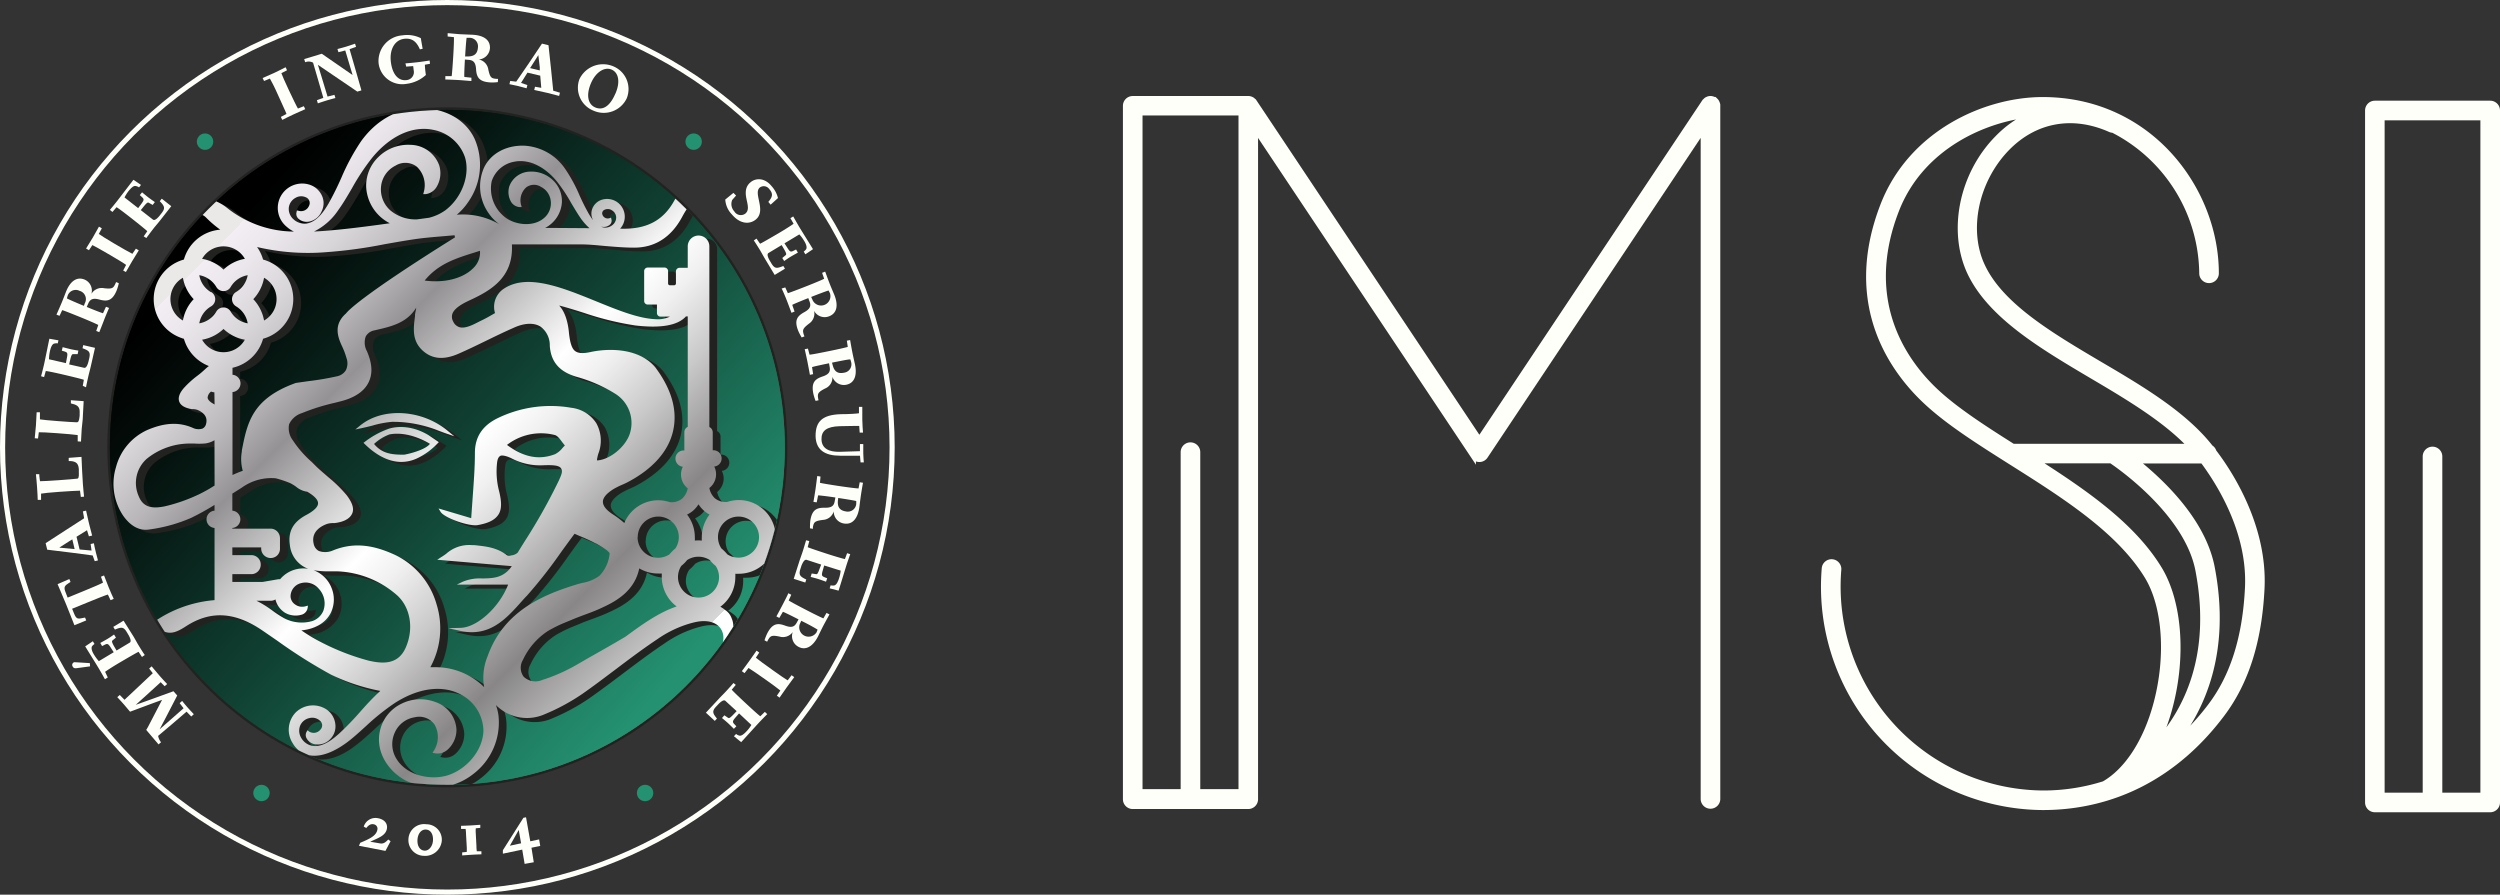 <svg xmlns="http://www.w3.org/2000/svg" xmlns:xlink="http://www.w3.org/1999/xlink" viewBox="0 0 487.1 174.32"><rect x="0" y="0" width="487.1" height="174.32" fill="#333333" stroke="none"/><defs><style>.cls-1,.cls-3,.cls-4{fill:none;}.cls-2,.cls-5{fill:#fffffa;}.cls-2,.cls-3{stroke:#fffffa;}.cls-2,.cls-3,.cls-4{stroke-miterlimit:10;}.cls-4{stroke:#222221;}.cls-6{clip-path:url(#clip-path);}.cls-7{fill:url(#Dégradé_sans_nom_8);}.cls-8{fill:url(#Dégradé_sans_nom_8-2);}.cls-9{fill:#222221;}.cls-10{fill:url(#Dégradé_sans_nom_178);}.cls-11{fill:url(#Dégradé_sans_nom_178-2);}.cls-12{fill:url(#Dégradé_sans_nom_178-3);}.cls-13{fill:#249170;}</style><clipPath id="clip-path"><circle class="cls-1" cx="87.16" cy="87.16" r="65.75"></circle></clipPath><linearGradient id="D&#xE9;grad&#xE9;_sans_nom_8" x1="40.98" y1="44.68" x2="135.87" y2="132.05" gradientUnits="userSpaceOnUse"><stop offset="0"></stop><stop offset="0.17" stop-color="#05130f"></stop><stop offset="0.53" stop-color="#114536"></stop><stop offset="1" stop-color="#249170"></stop></linearGradient><linearGradient id="D&#xE9;grad&#xE9;_sans_nom_8-2" x1="42.63" y1="47.09" x2="133.57" y2="128.93" xlink:href="#D&#xE9;grad&#xE9;_sans_nom_8"></linearGradient><linearGradient id="D&#xE9;grad&#xE9;_sans_nom_178" x1="42.4" y1="48.02" x2="127.41" y2="132.63" gradientUnits="userSpaceOnUse"><stop offset="0" stop-color="#ebe9e7"></stop><stop offset="0" stop-color="#f2eef3"></stop><stop offset="0.05" stop-color="#ebe7ec"></stop><stop offset="0.13" stop-color="#d8d5d9"></stop><stop offset="0.22" stop-color="#b9b6ba"></stop><stop offset="0.3" stop-color="#949294"></stop><stop offset="0.52" stop-color="#fff"></stop><stop offset="0.58" stop-color="#f0f0f0"></stop><stop offset="0.68" stop-color="#cac9ca"></stop><stop offset="0.81" stop-color="#8d8b8c"></stop><stop offset="0.82" stop-color="#888687"></stop><stop offset="1" stop-color="#d7d7d7"></stop><stop offset="1" stop-color="#fff"></stop></linearGradient><linearGradient id="D&#xE9;grad&#xE9;_sans_nom_178-2" x1="48.47" y1="41.93" x2="133.47" y2="126.54" xlink:href="#D&#xE9;grad&#xE9;_sans_nom_178"></linearGradient><linearGradient id="D&#xE9;grad&#xE9;_sans_nom_178-3" x1="41.11" y1="49.32" x2="126.11" y2="133.93" xlink:href="#D&#xE9;grad&#xE9;_sans_nom_178"></linearGradient></defs><g id="Calque_2" data-name="Calque 2"><g id="Calque_1-2" data-name="Calque 1"><path class="cls-2" d="M334.6,20.15a1.45,1.45,0,0,0-.11-.26,1.37,1.37,0,0,0-.13-.2,2.28,2.28,0,0,0-.22-.22l-.09-.09-.11,0a1.65,1.65,0,0,0-.55-.17l-.12,0-.13,0a1.5,1.5,0,0,0-.29.06l-.23.1a1.14,1.14,0,0,0-.23.15l-.19.19s-.08.06-.1.1l-43.86,65.8-43.86-65.8s-.06,0-.08-.07a1,1,0,0,0-.23-.23.8.8,0,0,0-.19-.13,1.45,1.45,0,0,0-.26-.11,1.4,1.4,0,0,0-.28-.06l-.13,0H220.7a1.41,1.41,0,0,0-1.41,1.41v135.1a1.41,1.41,0,0,0,1.41,1.41h22.51a1.41,1.41,0,0,0,1.41-1.41V25.22l42.45,63.67a1.4,1.4,0,0,0,2.34,0l42.45-63.68V155.66a1.41,1.41,0,0,0,2.82,0V20.56a.66.66,0,0,0,0-.15A1.19,1.19,0,0,0,334.6,20.15Zm-92.79,134.1h-8.45V88.1a1.41,1.41,0,0,0-2.82,0v66.15h-8.43V22h19.7Z"></path><path class="cls-2" d="M430.72,87.18c-.15-.2-.3-.39-.43-.54C425.17,80.39,417,75.54,409,70.85c-9.37-5.54-19.06-11.26-22.7-18.95-3.35-7-1.34-16.72,4.77-23,5.43-5.57,12.75-6.9,20.07-3.65a1.33,1.33,0,0,0,.55.12A31.7,31.7,0,0,1,429,53.25a1.41,1.41,0,1,0,2.82,0C431.83,37,418.9,19.41,398,19.41c-11.17,0-25.67,6.45-31.14,20.6-7.62,19.71,2.23,32.67,8.79,38.63,4.3,3.92,10.11,7.59,16.25,11.47,10.35,6.53,21,13.28,26.46,22.24,3.48,5.75,4.18,15.39,1.77,24.56-1.95,7.44-5.66,13.19-10.18,15.79A39.33,39.33,0,0,1,398,154.52,40.24,40.24,0,0,1,358.26,111a1.41,1.41,0,0,0-2.81-.26A43,43,0,0,0,398,157.33c13.88,0,26-6.26,34.92-18.1,4.74-6.27,7.29-14.3,7.8-24.55.59-11.92-6-22.28-9.36-26.67A1.38,1.38,0,0,0,430.72,87.18ZM377.55,76.56c-6-5.48-15.07-17.39-8.06-35.53,4.83-12.51,17.32-17.78,26-18.65a21.3,21.3,0,0,0-6.37,4.56C382.19,34,380,45,383.79,53.11c4,8.46,14.08,14.41,23.81,20.17,7.07,4.17,14.32,8.49,19.19,13.69H392.21C386.62,83.44,381.39,80.06,377.55,76.56Zm45.31,61.06c2.59-9.86,1.77-20.35-2.08-26.73-5.18-8.56-14.57-15-24.12-21.11h14.68c.92.61,14.73,9.94,16.91,21.32,3.19,16.64-2.33,27.37-8,33.69A39.84,39.84,0,0,0,422.86,137.62Zm15.05-23.08c-.48,9.67-2.85,17.19-7.24,23a47.67,47.67,0,0,1-7.26,7.69c5.7-7,10.77-18.18,7.61-34.65-1.79-9.31-10.15-17-14.9-20.78h13.06C432.31,94,438.45,103.59,437.91,114.54Z"></path><path class="cls-2" d="M485.19,20.12H462.71a1.41,1.41,0,0,0-1.4,1.41V156.35a1.41,1.41,0,0,0,1.4,1.41h22.48a1.41,1.41,0,0,0,1.41-1.41V21.53A1.41,1.41,0,0,0,485.19,20.12Zm-1.41,134.82h-8.42v-66a1.41,1.41,0,0,0-2.82,0v66h-8.42v-132h19.66Z"></path><circle class="cls-3" cx="87.16" cy="87.16" r="86.66"></circle><circle class="cls-4" cx="87.16" cy="87.16" r="65.75"></circle><path class="cls-5" d="M37.26,139.6l-.91-.94-2.89,2.48-2.65,2.24a2.67,2.67,0,0,0,.57,1.24l-.49.42c-.2-.25-2.35-2.76-2.4-2.82l.33-.56,1.76-3.38,1-1.92-2,.73-4.24,1.58-1.08-1.28c-.5-.58-1.19-1.32-1.41-1.56l.49-.42.92.94L27,133.77l2.77-2.6-.71-.91.49-.43c.2.25,1,1.19,1.49,1.77s1.3,1.44,1.53,1.67l-.49.43-.77-.78-2.81,2.56-2.05,1.85,3.14-1.12,4.21-1.53.73.83-2.07,4L31.1,142.1,35.77,138,35,137l.49-.43c.2.26.59.74,1.11,1.33s.94,1,1.16,1.26Z"></path><path class="cls-5" d="M17.55,129.83l-2.41.33c-.63.11-.83,0-1-.33a.55.55,0,0,1,.36-.81l3,.18ZM27.66,128,27,127c-.38.16-2.1,1.17-3.52,2s-2.66,1.63-3,1.9L21,132l-.56.34c-.15-.29-.8-1.44-1.19-2.1s-2.28-3.69-2.65-4.3l1.49-1,.32.53s-.47.33-.54.6,0,.8.51,1.58a7.35,7.35,0,0,0,.88,1.17l2.9-1.74-.52-.8c-.62-1-.73-.91-1.44-.55l-.31.15-.35-.61s.88-.48,1.39-.78,1.29-.86,1.29-.86l.37.6-.53.44c-.27.21-.4.25.15,1.23l.5.85,2.56-1.54c.22-.13.33-.48-.21-1.45l-.35-.59c-.6-1-1-1-2-.63l-.32.13-.32-.53,2-1.21L26,124c.38.63.76,1.35.93,1.62.4.66,1.1,1.78,1.28,2Z"></path><path class="cls-5" d="M21.54,116.94l-.52-1.1c-.41.1-2.26.84-3.79,1.47l-3.18,1.3.41,1c.44,1.07.75,1,1.78.78l.33-.07.23.56-2.3.94s-1.3-3.3-1.59-4-1.69-4-1.69-4l2.29-1,.23.57-.29.18c-.87.55-1.1.8-.66,1.87l.39,1,3.17-1.3c1.53-.62,3.36-1.41,3.72-1.62l-.4-1.15.6-.25c.11.3.6,1.56.89,2.28s.85,2,1,2.28Z"></path><path class="cls-5" d="M14.91,104.58l.6,2.48,2.33.21L17.66,106l.63-.15c.06.32.21,1.07.38,1.75.12.52.33,1.28.42,1.59l-.63.15-.4-1.11L14,107.69,9.2,107.1l-.31-1.27,4-2.59,3.5-2.26-.24-1.34.62-.15c.07.31.36,1.64.54,2.39s.55,2.15.64,2.47l-.63.15-.37-1.19Zm-3.36,2.12,2.37.22.62.06-.45-1.89-.53.32Z"></path><path class="cls-5" d="M15.75,96.82l-.16-1.22c-.42,0-2.41.11-4.06.23s-3.1.26-3.53.35L8,97.4l-.65,0c0-.32-.07-1.71-.13-2.47S7.05,92.71,7,92.39l.65,0c0,.55.15,1.37.15,1.37.44,0,1.94-.07,3.54-.19s3.08-.23,3.63-.3c.33,0,.44-.24.39-1.34l0-.54c-.08-1.15-.61-1.48-1.63-1.56l-.34,0,0-.62,2.49-.19L16,91.74c.06.76.1,1.79.15,2.56s.19,2.15.23,2.47Z"></path><path class="cls-5" d="M15.14,86l0-1.23c-.41-.08-2.39-.25-4.05-.37s-3.1-.2-3.53-.18l-.15,1.22-.64-.05c0-.32.18-1.7.23-2.47s.13-2.27.14-2.59l.64,0c0,.55,0,1.38,0,1.38.42.08,1.92.22,3.52.34s3.08.22,3.63.23c.34,0,.47-.17.59-1.26l0-.54c.08-1.15-.39-1.55-1.38-1.79l-.33-.09,0-.62,2.49.18L16.15,81c0,.77-.17,1.78-.23,2.56s-.12,2.15-.14,2.48Z"></path><path class="cls-5" d="M16.13,75.17,16.34,74c-.4-.15-2.33-.62-3.95-1s-3-.67-3.47-.71l-.33,1.18L8,73.31c.09-.31.42-1.59.59-2.34S9.46,66.73,9.62,66l1.77.31-.14.6a1.61,1.61,0,0,0-.8.07c-.31.19-.53.6-.73,1.49A8.69,8.69,0,0,0,9.54,70l3.3.75.18-.94c.23-1.13.1-1.16-.66-1.39l-.32-.1.17-.68s1,.26,1.54.39,1.52.28,1.52.28l-.14.69-.69,0c-.34,0-.46-.11-.74,1l-.23,1,2.91.66c.25.06.57-.12.85-1.19l.16-.67c.25-1.13,0-1.43-1-1.83l-.31-.12.13-.61,2.3.53-.8,3.52c-.16.72-.38,1.5-.45,1.81-.17.75-.44,2-.5,2.36Z"></path><path class="cls-5" d="M17.81,57.26a2.33,2.33,0,0,1,2.49-1.1c1.55.17,1.78,0,2.18-.88l.14-.32.53.22a10,10,0,0,1-.42,1.41c-.88,2.14-1.95,2.17-3.43,1.76-1.13-.3-1.7-.08-2.07.71,0,0-.17.38-.33.75,1.38.57,2.81,1.13,3.17,1.22l.58-1.26.6.24c-.13.3-.73,1.68-1,2.41s-.79,2-.9,2.3l-.6-.24.4-1.16c-.36-.21-2.19-1-3.73-1.62s-2.88-1.16-3.3-1.27l-.52,1.11L11,61.3c.14-.3.7-1.57,1-2.28s.88-2.23.88-2.23c.87-2.13,2.18-2.9,3.59-2.32A2.33,2.33,0,0,1,17.81,57.26Zm-1.46,2.33c.09-.26.16-.46.16-.47a1.67,1.67,0,0,0-1-2.45,1.66,1.66,0,0,0-2.32.92l-.16.55c.38.21,1.76.81,3.24,1.42Z"></path><path class="cls-5" d="M24,52.71l.57-1.1c-.33-.26-2-1.28-3.46-2.12S18.39,47.92,18,47.75l-.67,1-.56-.33c.18-.28.91-1.45,1.3-2.11s1.06-1.86,1.21-2.15l.56.33-.59,1.09c.35.27,1.63,1.06,3,1.87s3.16,1.83,3.54,2l.69-1,.56.33c-.18.27-.89,1.43-1.29,2.1S24.68,52.75,24.53,53Z"></path><path class="cls-5" d="M28,46.05l.7-1c-.29-.3-1.85-1.55-3.15-2.57s-2.46-1.89-2.84-2.11l-.8.93-.5-.4c.21-.25,1.05-1.26,1.52-1.87s2.63-3.44,3.07-4l1.47,1-.38.48a1.63,1.63,0,0,0-.76-.28c-.35,0-.72.32-1.29,1a7.82,7.82,0,0,0-.78,1.24l2.66,2.08.57-.77c.69-.93.59-1,0-1.54l-.25-.23.44-.54s.76.64,1.23,1,1.26.9,1.26.9l-.42.56-.61-.34c-.29-.18-.37-.29-1.09.58l-.62.77,2.36,1.84c.2.16.56.13,1.27-.71l.42-.54c.72-.91.58-1.31-.11-2.08l-.24-.25.39-.49,1.85,1.46-2.22,2.84c-.46.58-1,1.19-1.19,1.45-.47.6-1.26,1.66-1.45,1.92Z"></path><path class="cls-5" d="M141.31,38.88l1.59-1.3.52.52-.76.86a2.08,2.08,0,0,0,.41,2.22,1.47,1.47,0,0,0,2.15.44c.74-.61.5-1.56.28-2.59s-.51-2.5.73-3.51c1-.85,2.73-.94,4.1.74a5.36,5.36,0,0,1,1.25,2.33l-1.43,1.29-.45-.54c.8-.94,1-1.57.19-2.49a1.3,1.3,0,0,0-1.84-.32c-.64.52-.39,1.54-.16,2.63.26,1.25.52,2.68-.64,3.62s-3,.95-4.65-1A4.58,4.58,0,0,1,141.31,38.88Z"></path><path class="cls-5" d="M147.4,46.49l.69,1c.39-.17,2.11-1.17,3.53-2s2.65-1.63,3-1.89L154,42.5l.55-.33c.16.28.81,1.43,1.2,2.09s2.29,3.68,2.65,4.29l-1.48,1-.32-.53s.46-.33.53-.61,0-.79-.51-1.57a6.79,6.79,0,0,0-.88-1.17l-2.89,1.74.52.81c.62,1,.73.9,1.44.54l.3-.15.35.61s-.87.48-1.38.78-1.29.86-1.29.86l-.37-.59.53-.45c.27-.21.4-.24-.16-1.23l-.49-.84-2.56,1.54c-.22.13-.33.48.21,1.44l.35.59c.6,1,1,1,2,.63l.32-.13.32.53-2,1.22-1.86-3.09c-.38-.64-.77-1.35-.93-1.63-.4-.65-1.1-1.77-1.28-2Z"></path><path class="cls-5" d="M158.61,60.55a2.35,2.35,0,0,1-1,2.52c-1.23.95-1.28,1.23-1,2.14l.13.33-.54.21a10.47,10.47,0,0,1-.68-1.31c-.85-2.15-.1-2.91,1.25-3.65,1-.56,1.28-1.11,1-1.94,0,0-.15-.39-.28-.77-1.39.55-2.81,1.14-3.13,1.32l.45,1.31-.6.24c-.11-.3-.64-1.72-.92-2.44s-.82-2-1-2.29L153,56l.51,1.12c.41-.11,2.27-.82,3.81-1.43s2.88-1.17,3.26-1.38l-.4-1.15.6-.24c.11.3.58,1.61.86,2.32s.92,2.21.92,2.21c.85,2.14.45,3.61-1,4.17A2.34,2.34,0,0,1,158.61,60.55Zm-.56-2.69c.11.24.2.44.21.45a1.82,1.82,0,0,0,3.44-1.21l-.26-.5c-.42.11-1.83.64-3.32,1.23Z"></path><path class="cls-5" d="M162.19,73.41a2.32,2.32,0,0,1-1.46,2.3c-1.38.72-1.47,1-1.32,1.94l.07.34-.57.12a10.17,10.17,0,0,1-.44-1.41c-.46-2.27.42-2.89,1.87-3.37,1.11-.38,1.46-.88,1.33-1.74,0,0-.07-.41-.14-.81-1.46.3-3,.63-3.31.75l.21,1.37-.63.13c-.05-.32-.33-1.8-.48-2.56s-.46-2.11-.53-2.43l.63-.12.31,1.18c.42,0,2.38-.4,4-.73s3-.64,3.45-.78L165,66.38l.64-.13c.05.32.29,1.69.44,2.44s.51,2.34.51,2.34c.46,2.26-.2,3.63-1.69,3.93A2.35,2.35,0,0,1,162.19,73.41Zm-.08-2.75c.07.26.12.47.13.48.29,1.18.93,1.74,2.19,1.48a1.65,1.65,0,0,0,1.41-2.06l-.16-.54c-.44,0-1.92.31-3.49.62Z"></path><path class="cls-5" d="M163.81,80.7c1.75,0,3.12-.11,3.55-.18V79.28l.65,0c0,.33,0,1.71,0,2.48s.11,2.21.14,2.53l-.65,0-.09-1.3c-.44,0-1.94,0-3.83.05-2.53.08-3.58.9-3.52,2.6s1.38,2.47,3.67,2.39l3.82-.12,0-1.39.65,0c0,.33,0,1.16,0,1.82s.09,1.44.11,1.76l-.64,0-.11-1.31-3.87,0c-3,0-4.69-1.14-4.78-3.74C158.87,82.1,160.23,80.82,163.81,80.7Z"></path><path class="cls-5" d="M162.45,99.63a2.34,2.34,0,0,1-2.15,1.67c-1.55.21-1.73.43-1.91,1.38l0,.35-.57-.09a10.51,10.51,0,0,1,.06-1.47c.34-2.29,1.38-2.57,2.91-2.54,1.17,0,1.67-.33,1.83-1.19,0,0,.08-.41.15-.81-1.48-.22-3-.41-3.37-.41l-.27,1.36-.64-.09c.06-.32.31-1.81.42-2.58s.28-2.14.32-2.46l.64.1-.11,1.22c.4.11,2.37.43,4,.67s3.08.42,3.52.43l.23-1.21.64.1c-.06.32-.3,1.68-.41,2.44s-.31,2.38-.31,2.38c-.34,2.28-1.42,3.35-2.92,3.13A2.34,2.34,0,0,1,162.45,99.63Zm.86-2.61c0,.27-.05.48-.05.49-.12,1.21.29,1.95,1.57,2.14a1.65,1.65,0,0,0,2-1.46l0-.57c-.42-.11-1.91-.36-3.49-.59Z"></path><path class="cls-5" d="M157.68,105.42l-.31,1.19c.39.18,2.28.81,3.85,1.32s3,.92,3.4,1l.43-1.15.61.2c-.11.3-.55,1.54-.78,2.28s-1.27,4.14-1.49,4.82l-1.74-.45.19-.59a1.61,1.61,0,0,0,.81,0c.32-.17.57-.55.85-1.43a7.16,7.16,0,0,0,.3-1.43l-3.22-1-.26.92c-.33,1.11-.2,1.16.54,1.45l.31.13-.23.66s-.93-.34-1.5-.52-1.49-.41-1.49-.41l.2-.67.68.1c.34.07.45.15.82-.92L160,110l-2.84-.92c-.25-.07-.58.08-1,1.12l-.21.65c-.35,1.1-.09,1.43.83,1.91l.31.15-.19.59-2.25-.72,1.1-3.44c.23-.7.51-1.46.61-1.77.24-.73.61-2,.7-2.3Z"></path><path class="cls-5" d="M154.46,123.14a2.34,2.34,0,0,1-2.58.89c-1.52-.31-1.77-.16-2.25.68l-.16.32-.51-.27a9.79,9.79,0,0,1,.54-1.37c1.06-2.06,2.13-2,3.57-1.46,1.1.39,1.68.23,2.12-.53,0,0,.2-.37.4-.72-1.33-.68-2.7-1.36-3.05-1.48l-.7,1.2-.57-.3c.16-.28.87-1.6,1.23-2.3s1-1.93,1.1-2.22l.57.3-.5,1.12c.35.24,2.11,1.17,3.58,1.93s2.78,1.4,3.18,1.55l.61-1.06.58.29c-.16.28-.83,1.5-1.19,2.18s-1.06,2.15-1.06,2.15c-1.05,2-2.42,2.7-3.77,2A2.35,2.35,0,0,1,154.46,123.14Zm1.66-2.19-.21.46a1.83,1.83,0,0,0,3.18,1.8l.21-.53c-.36-.24-1.69-1-3.11-1.69Z"></path><path class="cls-5" d="M147.93,127.15l-.66,1c.31.28,1.92,1.45,3.27,2.41s2.54,1.79,2.93,2l.76-1,.52.37c-.19.26-1,1.37-1.47,2s-1.21,1.77-1.39,2l-.53-.38.68-1c-.32-.29-1.53-1.18-2.84-2.11s-3-2.1-3.36-2.29l-.77,1-.53-.38c.2-.26,1-1.35,1.46-2s1.23-1.77,1.41-2Z"></path><path class="cls-5" d="M143.36,133.44l-.79.94c.27.33,1.71,1.7,2.93,2.83s2.29,2.1,2.64,2.35l.88-.86.47.44c-.23.23-1.16,1.17-1.68,1.73s-2.91,3.21-3.4,3.73L143,143.45l.42-.45a1.56,1.56,0,0,0,.73.35c.36,0,.75-.26,1.37-.93a7.13,7.13,0,0,0,.88-1.17L144,139l-.63.72c-.77.87-.67,1-.13,1.54l.23.25-.48.5s-.71-.71-1.14-1.11-1.18-1-1.18-1l.47-.53.57.39c.28.2.35.32,1.14-.49l.68-.71-2.19-2c-.19-.18-.55-.18-1.33.6l-.47.5c-.79.85-.69,1.26-.06,2.08l.21.27-.42.45-1.73-1.6,2.46-2.64c.51-.55,1.08-1.11,1.3-1.35.53-.56,1.4-1.54,1.61-1.79Z"></path><g class="cls-6"><circle class="cls-7" cx="86.89" cy="86.96" r="67"></circle><circle class="cls-8" cx="87.16" cy="87.16" r="65.75"></circle><path class="cls-9" d="M77.94,83a22.79,22.79,0,0,1,5.75.67,24,24,0,0,1,3.37,1.08c.5.19,1,.38,1.5.55l1.51.52-1.22-1c-5-4.23-12.73-4.73-17.14-1.11l-.95.78,1.2-.26c.77-.16,1.48-.34,2.15-.5A19.24,19.24,0,0,1,77.94,83Z"></path><path class="cls-9" d="M142.82,119.62a5.92,5.92,0,0,0-.94-.63,7.14,7.14,0,0,0,2.92-5.75c0-.22,0-.44,0-.68.24,0,.46,0,.67,0a7.18,7.18,0,1,0,0-14.36,6.92,6.92,0,0,0-2.24.37,3.31,3.31,0,0,1-2.42-.71,3.74,3.74,0,0,1-1.08-2h0A3.38,3.38,0,0,0,141,93.25a3.27,3.27,0,0,0-.37-1.51,1.59,1.59,0,0,0,0-3.17h-.24V85a1.18,1.18,0,0,0-.67-1V48.72a2.08,2.08,0,1,0-4.15,0V52.9h-1.61a.69.69,0,0,0-.69.69V56a.35.35,0,0,1-.35.35h-.83a.35.35,0,0,1-.35-.35V53.59a.69.69,0,0,0-.7-.69h-3.28a.69.69,0,0,0-.7.69v5.83a.69.69,0,0,0,.7.69h1.78v1.62a.69.69,0,0,0,.69.69H132a5.39,5.39,0,0,1-2.79.5c-3.35-.13-7.38-1.77-11.64-3.51-6.55-2.66-13.32-5.42-17.84-2.48A4.2,4.2,0,0,0,98,61.74c-.89.51-1.71,1-2.57,1.4l-.52.26c-1.31.67-2.79,1.43-3.91,1.07a2,2,0,0,1-1.16-1.11,1.8,1.8,0,0,1-.15-1.47c.44-1.29,2.46-2.22,3.54-2.72,4.08-1.9,8.38-4.45,8.06-10.81l4,0c3.27,0,6.36,0,9.49,0,1.55,0,3.13.17,4.66.3,1.86.16,3.76.33,5.68.33,4.06,0,7.18-2,9.28-5.88,1.89-3.5,3.82-5.44,7.59-4.33a3,3,0,0,0,1.62-.17,5.54,5.54,0,0,1,.67-.18l.65-.12-.53-.41a7.58,7.58,0,0,0-2.93-1.3c-5.49-1.44-6-1.24-8.66,3.45-2.11,3.68-5.33,5.36-10.16,5.24h-.28a3.45,3.45,0,0,0-3.62-5.62A2.92,2.92,0,0,0,117,41.36a2.54,2.54,0,0,0,.07,2.16l0,.07a12.05,12.05,0,0,1-.8-1.21,40.21,40.21,0,0,1-1.84-3.65,29.89,29.89,0,0,0-2.7-5,10.27,10.27,0,0,0-8.13-4.62c-3.53-.08-6.5,1.58-7.76,4.33a9.06,9.06,0,0,0,.89,8.8,8.89,8.89,0,0,0,2.1,2.18,14.06,14.06,0,0,0-8.26-1.81,12.41,12.41,0,0,0,2.24-2.5,12.6,12.6,0,0,0,1.25-12.25c-1.72-3.74-5.71-6-10.47-6h-.35c-4.4.1-8.43,2.39-11.35,6.45a42.11,42.11,0,0,0-3.79,7,54.06,54.06,0,0,1-2.59,5.16c-1,1.71-2.31,3.51-4.17,3.85a3.13,3.13,0,0,1-2.64-.81,2.71,2.71,0,0,1-.91-2.25,2.53,2.53,0,0,1,1.28-1.91,2.17,2.17,0,0,1,2-.13,1.2,1.2,0,0,1,.66,1.65,1.67,1.67,0,0,1-2,1l-.33-.12-.07.34a1.31,1.31,0,0,0,.33,1.23,2.4,2.4,0,0,0,2,.63,3.32,3.32,0,0,0,2.6-2,3.52,3.52,0,0,0,.11-3,4,4,0,0,0-2.4-2.28A4.76,4.76,0,0,0,57.46,45a5.3,5.3,0,0,0,1.35.88,21.09,21.09,0,0,1-12.9-4.51c-3.34-2.73-6.51-2.08-9.57-1.45-.78.16-1.59.32-2.39.43l-1.34.18,1.29.4a24.54,24.54,0,0,0,3.4.72c.61.1,1.22.2,1.83.33A4.67,4.67,0,0,1,41.54,43a22.13,22.13,0,0,0,2.9,2.5,8,8,0,0,0-7.07,5.83,8,8,0,0,0,0,15.43,8.07,8.07,0,0,0,4.86,5.32,7.19,7.19,0,0,0-.6.5c-.53.49-1.1,1-1.66,1.4a18.75,18.75,0,0,0-2.63,2.41c-.86,1-1.15,1.89-.88,2.63.2.53.79,1.2,2.5,1.46l.34,0a3,3,0,0,1,.64.12,2.3,2.3,0,0,1,1.75,2.75,1.32,1.32,0,0,1-.68.91,2.6,2.6,0,0,1-1.95-.15c-2.68-1.16-5.49-1-8.85.44a11.53,11.53,0,0,0-4.66,16.64c1.44,2.07,3.21,3,5.11,2.69a31.21,31.21,0,0,0,8.14-2.26,50,50,0,0,0,4.55-2.52v1.12a1.69,1.69,0,0,0,0,3.37V117.7a24,24,0,0,0-12.13,4.47l-.39.27.41.23c2.75,1.61,3.67,2,6.52.14,4.77-3.1,9.48-2.86,14.82.74l3,2.06a98.61,98.61,0,0,0,10.49,6.62,39.16,39.16,0,0,0,9.58,3.16,56.48,56.48,0,0,0-4,4.16c-1.28,1.4-2.59,2.85-4,4.13s-3.26,2.66-5.14,2.42a3.13,3.13,0,0,1-2.27-1.57,2.71,2.71,0,0,1-.2-2.42,2.5,2.5,0,0,1,1.81-1.43,2.17,2.17,0,0,1,2,.48,1.19,1.19,0,0,1,.13,1.77,1.67,1.67,0,0,1-2.25.34l-.27-.22-.17.3a1.33,1.33,0,0,0-.06,1.28,2.38,2.38,0,0,0,1.67,1.18,3.32,3.32,0,0,0,3.07-1.08,3.51,3.51,0,0,0,1-2.8A4.07,4.07,0,0,0,65.27,139a4.84,4.84,0,1,0-3.46,8.89c2.92.54,6.06-1.55,7.26-2.48,1.35-1,2.62-2.17,3.85-3.28a43.86,43.86,0,0,1,5.51-4.44c4.65-3,9.39-3.62,13-1.62a8.08,8.08,0,0,1,4.29,7c-.08,3.62-3,7.34-6.81,8.64-3.28,1.07-8.08.17-10.11-3.15a5.43,5.43,0,0,1-.36-5.11,5.12,5.12,0,0,1,3.88-3A3.65,3.65,0,0,1,86.18,142a4.88,4.88,0,0,1-.17,5.13l-.23.37.43.08a2.93,2.93,0,0,0,2.52-.7A5.23,5.23,0,0,0,90.46,143a6.06,6.06,0,0,0-4.12-5.42,8.27,8.27,0,0,0-6.72.39,7.67,7.67,0,0,0-4,4.9c-1.25,4.63,1.94,8.77,5.57,10.32a12.63,12.63,0,0,0,5,1.05,12.12,12.12,0,0,0,7.56-2.67,12.62,12.62,0,0,0,4.88-11.31,9.47,9.47,0,0,0-.51-2.1,8.49,8.49,0,0,0,9.5,1.8A40,40,0,0,0,114.9,136c2.18-1.53,4.34-3.16,6.43-4.73,2.65-2,5.39-4.07,8.19-5.94a21.85,21.85,0,0,1,5.58-2.82,17.87,17.87,0,0,1,2.24-.6c4.59-.74,5.62,2.48,4.84,4.33a3.84,3.84,0,0,0,1.84-5A3.17,3.17,0,0,0,142.82,119.62ZM118.94,45a1.79,1.79,0,0,0,1.47-.46,1,1,0,0,0,.26-1l-.08-.34-.32.12a1.09,1.09,0,0,1-1.34-.66.75.75,0,0,1,.42-1.05,1.44,1.44,0,0,1,1.36.09,1.7,1.7,0,0,1,.88,1.28,1.85,1.85,0,0,1-.63,1.53,2.14,2.14,0,0,1-1.8.56,2.4,2.4,0,0,1-.52-.16A1.57,1.57,0,0,0,118.94,45ZM97.33,36.08a5.68,5.68,0,0,1,4.35-3.79c2.83-.58,5.88.82,8.37,3.84a31.2,31.2,0,0,1,2.77,4.18c.6,1,1.21,2.06,1.91,3a10.45,10.45,0,0,0,1.67,1.87c-2.41,0-4.81,0-7.22,0h-1.43a6.05,6.05,0,0,0,3.27-5,5.57,5.57,0,0,0-1.71-4.25,6,6,0,0,0-4.53-1.72,4.41,4.41,0,0,0-4,2.84,3.84,3.84,0,0,0,.36,3.07,2.19,2.19,0,0,0,1.62,1l.43.05-.11-.42a3.43,3.43,0,0,1,1-3.43,2.56,2.56,0,0,1,2.85-.12A3.54,3.54,0,0,1,108.79,40a3.75,3.75,0,0,1-1.31,3.31c-2,1.79-5.44,1.38-7.41,0A7.11,7.11,0,0,1,97.33,36.08ZM37.17,63.22a4.78,4.78,0,0,1,0-8.33,8.11,8.11,0,0,0,2.11,4.17A8.08,8.08,0,0,0,37.17,63.22ZM141,111a4,4,0,1,1-7.37,2.21,3.94,3.94,0,0,1,.67-2.21,7.3,7.3,0,0,0,1.14-1.15,4.07,4.07,0,0,1,4.41,0A7.36,7.36,0,0,0,141,111Zm-15.18-5.61a4,4,0,1,1,8,0,4,4,0,0,1-.67,2.21,7.23,7.23,0,0,0-1.14,1.14,4,4,0,0,1-6.22-3.35Zm10.73-5.11a6.23,6.23,0,0,0,1.1-1.28,5.53,5.53,0,0,0,2.15,2,7.14,7.14,0,0,0-1.51,4.39c0,.22,0,.44,0,.68a5.72,5.72,0,0,0-1.35,0,5.38,5.38,0,0,0,0-.68,7.2,7.2,0,0,0-1.51-4.39A6.49,6.49,0,0,0,136.53,100.31Zm-21.3-38.62a57.25,57.25,0,0,0,10.07,2.49c5,.58,8.31,0,9.88-1.76h.37V83.93a1.17,1.17,0,0,0-.66,1v3.6h-.25a1.59,1.59,0,0,0,0,3.17,3.26,3.26,0,0,0-.36,1.51,3.39,3.39,0,0,0,1.31,2.67,3.88,3.88,0,0,1-1.09,2,3.36,3.36,0,0,1-2.41.69,6.88,6.88,0,0,0-2.24-.37,7.19,7.19,0,0,0-6.63,4.44A15.71,15.71,0,0,0,121,101c-1.35-.87-2-1.71-2-2.5s.75-1.67,2.19-2.54a14.77,14.77,0,0,1,1.49-.74c.38-.17.78-.34,1.16-.54,4.88-2.57,7.93-6,8.83-10s-.32-8.15-3.47-12.38c-2.35-2.77-6-3.38-8.7-3.38a18.48,18.48,0,0,0-3.72.37c-1.57.36-2.55.32-3.19-.14s-1-1.55-1.21-3.59c-.09-1.07-.45-3.72-1.85-5.23l-.05-.05C112,60.69,113.58,61.18,115.23,61.69ZM93.76,50l1.3-.41a4.24,4.24,0,0,1-1.36,3.42c-2,2-5.65,2.9-9.43,2.38C86.9,52.21,90.24,51.16,93.76,50ZM67.45,41.69c1-1.38,1.84-2.85,2.68-4.28a43.14,43.14,0,0,1,3.92-5.9c3-3.65,6.59-5.63,10.08-5.63a9.18,9.18,0,0,1,1.81.18,8.09,8.09,0,0,1,6.21,5.42c1,3.48-.67,7.91-3.9,10.3a9.18,9.18,0,0,1-3.14,1.42l-2.28.31a7.51,7.51,0,0,1-5.16-1.7A5.42,5.42,0,0,1,75.79,37a5.1,5.1,0,0,1,2.8-4,3.68,3.68,0,0,1,4.14.18,4.91,4.91,0,0,1,1.37,5l-.1.42.43-.05a3,3,0,0,0,2.19-1.43,5.27,5.27,0,0,0,.49-4.2A6.06,6.06,0,0,0,81.55,29a8.22,8.22,0,0,0-6.29,2.39,7.75,7.75,0,0,0-2.37,5.89,8.46,8.46,0,0,0,4.61,7c-3.28.46-6.3.86-9.37,1.18-1.82.19-3.62.35-5.4.43A12.07,12.07,0,0,0,67.45,41.69ZM52.79,66.77a8,8,0,0,0,0-15.43,7.94,7.94,0,0,0-1.16-2.44,43.31,43.31,0,0,0,13.49,1,91.13,91.13,0,0,0,11.32-1.54c2-.35,4-.71,6-1,1.8-.25,3.65-.41,5.44-.55l2.23-.2.08.43C71.84,58.48,69.28,61.39,69,61.82c-2.4,2.12-1.77,4.4-.72,6.54A13.91,13.91,0,0,1,69,70.54a3,3,0,0,1-.12,2.38,2.61,2.61,0,0,1-1.74,1.17,55,55,0,0,1-5.53.94l-2.46.35c-8.56,3.08-9.48,7.75-10.54,13.16l0,.2a8.24,8.24,0,0,0,.18,3.75,21,21,0,0,0-2,.83V77.16a1.69,1.69,0,0,0,0-3.37V72.43A8,8,0,0,0,52.79,66.77Zm-1.9-7.71A8.1,8.1,0,0,0,53,54.89a4.78,4.78,0,0,1,0,8.33A8.07,8.07,0,0,0,50.89,59.06Zm-5.8-10.34a4.81,4.81,0,0,1,4.16,2.43,8,8,0,0,0-4.17,2.1,8,8,0,0,0-4.17-2.1A4.83,4.83,0,0,1,45.09,48.72Zm-2.43,8.94a4.78,4.78,0,0,1-2.3-3.32,4.78,4.78,0,0,1,3.33,2.3,1.62,1.62,0,0,0,2.79,0,4.78,4.78,0,0,1,3.32-2.3,4.78,4.78,0,0,1-2.3,3.32,1.63,1.63,0,0,0-.81,1.4,1.6,1.6,0,0,0,.81,1.39,4.78,4.78,0,0,1,2.3,3.32,4.78,4.78,0,0,1-3.32-2.3,1.62,1.62,0,0,0-2.79,0,4.78,4.78,0,0,1-3.33,2.3,4.81,4.81,0,0,1,2.3-3.32,1.6,1.6,0,0,0,.81-1.39A1.63,1.63,0,0,0,42.66,57.66Zm.69,37.66A25.27,25.27,0,0,1,40.45,97a31.52,31.52,0,0,1-6.84,2.42c-2,.4-4.09.48-5.05-2a6.31,6.31,0,0,1,1.54-7.24,13.34,13.34,0,0,1,8.25-3h.26l.82,0a11.68,11.68,0,0,0,2.13-.07,4.75,4.75,0,0,0,1.79-.62Zm0-15.78a3.48,3.48,0,0,0-.36-.22c-.6-.35-.93-.71-1-1.09s.19-.77.68-1.22a1.76,1.76,0,0,0,.64.15ZM40.91,67a8,8,0,0,0,4.17-2.1A8.1,8.1,0,0,0,49.25,67a4.79,4.79,0,0,1-8.34,0Zm16,54.27a21.23,21.23,0,0,1-2.19-1.41,19.88,19.88,0,0,0-3.21-2h2.76a1.79,1.79,0,0,0,.93-.26,4,4,0,0,0,5.28,2.92,1.66,1.66,0,0,0,1-1.28l.07-.45-.45.12a2.36,2.36,0,0,1-2.08-.36,2.09,2.09,0,0,1-.87-1.54,2.69,2.69,0,0,1,2-2.59,3.31,3.31,0,0,1,3.51,1.09,4.15,4.15,0,0,1,.87,4.25,3.5,3.5,0,0,1-2.12,2A7.37,7.37,0,0,1,56.91,121.23Zm23.7,5.68c-1.48,3.42-4.51,3.22-7.28,2.57a45.44,45.44,0,0,1-9.46-3.7,31.8,31.8,0,0,1-3.62-2.17,6.83,6.83,0,0,0,5.78-3.5,6.13,6.13,0,0,0-3.54-8.27,5.89,5.89,0,0,0-6.37,1.8l-.3,0-3.09.52H46.81v-1.5H50.5a1.84,1.84,0,0,0,1.84-1.84,1.77,1.77,0,0,0-.53-1.3A1.81,1.81,0,0,0,50.5,109H46.81v-1.51h5.62v.23a1.84,1.84,0,0,0,1.84,1.84,1.8,1.8,0,0,0,1.3-.52,1.86,1.86,0,0,0,.55-1.32v-2.07a1.85,1.85,0,0,0-1.85-1.84H46.81v-.13a1.69,1.69,0,0,0,0-3.37V97l1.86-1.19a9.86,9.86,0,0,1,6.58-1.82,20.9,20.9,0,0,1,2.86,1,11.26,11.26,0,0,1,1.09.67,4.24,4.24,0,0,0,2.21,1c1.4.82,2.11,1.58,2.1,2.26s-.78,1.46-2.29,2.26c-2.56,1.37-3.58,3.21-3.21,5.8a5.52,5.52,0,0,0,4.82,5,17.08,17.08,0,0,0,2.94.18l1.53,0a18.76,18.76,0,0,1,11.45,4.54C81.47,118.92,82.23,123.16,80.61,126.91Zm15.94,1.74a10.78,10.78,0,0,0-.67,6,13.42,13.42,0,0,0-9.42-3.92c-.36,0-.71,0-1.07,0a15.77,15.77,0,0,0,1.22-12.19,15.23,15.23,0,0,0-7.9-9.59c-4.65-2.21-8.42-2.52-12.24-1a3.71,3.71,0,0,1-2.81.13,2,2,0,0,1-1-1.39c-.59-2.48,1.65-3.55,2.64-3.9a3.78,3.78,0,0,1,.93-.14l.47,0c1.85-.22,3-.86,3.45-1.85s0-2.19-1.09-3.6a25.65,25.65,0,0,0-3.54-3.45c-.77-.66-1.55-1.33-2.27-2l-1-.95a21.26,21.26,0,0,1-3.69-4.22,3.88,3.88,0,0,1-.71-3.12,4,4,0,0,1,2.5-2.17,41,41,0,0,1,6.35-2L68,79c2.74-.7,4.56-1.94,5.41-3.67s.71-3.71-.32-6.09a3.44,3.44,0,0,1-.22-2.88,2.4,2.4,0,0,1,1.74-1.18l.37-.09c2.91-.67,5.91-1.37,7.7-4.3,0,.27-.08.51-.12.76a5.86,5.86,0,0,0-.1.58l0,.31c-.31,2.31-.63,4.7,1.42,6.62,1.83,1.72,4.12,2,7,.7,1.89-.83,3.76-1.74,5.58-2.62s3.41-1.66,5.14-2.43c2.14-.94,4-1,5.26-.28a4.46,4.46,0,0,1,1.86,3.77c.22,3.22,2,5.17,5.48,6.11a28.62,28.62,0,0,1,7.46,3.29,6.7,6.7,0,0,1,2.69,7.74c-.88,2.61-4,5.06-6.37,5.17l0-.2a8.23,8.23,0,0,1,.24-1.06,7.08,7.08,0,0,0-.38-6,6.74,6.74,0,0,0-4.88-3,23.57,23.57,0,0,0-14.36,1.94c-3,1.45-4.46,3.66-4.48,6.76,0,2.92-.22,5.83-.45,8.91-.09,1.24-.18,2.52-.26,3.83L87,99.84l.39.65c.7,1.17,5.5,2.89,7.24,2.59,2.1-.37,3.32-1,4-2s.71-2.4.17-4.64a14.86,14.86,0,0,1-.37-5.67c.09-.64.3-1,.61-1.18s1.27,0,2.39.59a12.22,12.22,0,0,0,6,1.24c1.83-.06,3,0,3.41.57.28.41.14,1.2-.42,2.42a107.74,107.74,0,0,1-6.64,11.82l-1.36,2.21a2.08,2.08,0,0,1-1.21.54,1.43,1.43,0,0,1-.85,0c-2-1.56-4.16-1.76-6.46-2l-.45,0c-2.28-.21-3.59.72-5,1.71-.3.22-.62.45-1,.66l-.72.48,14.53,1.25c-1.61,2.32-3.62,2.36-5.74,2.39a9,9,0,0,0-3.83.64l-1.15.57h9.86c-1.67,4.37-6,8.33-9.24,8.42l-2.42.07,2.36.52c5.7,1.26,8.93-2.34,12-5.82l1-1.08a90.39,90.39,0,0,0,6.63-8.44c.85-1.18,1.73-2.4,2.62-3.58l1,.43a30.34,30.34,0,0,1,3.12,1.46l.07,0c.67.38,2.7,1.52,2.65,2a7.2,7.2,0,0,1-2,4.31A8,8,0,0,1,115,114.4c-.4.1-.79.2-1.16.31C107,116.74,99.62,120,96.55,128.65Zm15-41.08-.48.51a4.23,4.23,0,0,1-1.44,1.19h0c-3.11,1.18-6.09.61-9.35-1.82a10.86,10.86,0,0,1,9.28-1.93c.5.1,1,.74,1.45,1.37C111.24,87.12,111.42,87.36,111.6,87.57Zm2.47,42.63-.21.12a33.92,33.92,0,0,1-6.68,2.94,3.35,3.35,0,0,1-3.6-.64,2.92,2.92,0,0,1-.15-3.26,13.53,13.53,0,0,1,4.9-5.66,23.72,23.72,0,0,1,3.11-1.55l2.42-1,.92-.34c1.36-.51,2.77-1,4.11-1.65,2.92-1.32,6.34-3.38,7.21-7.64a7,7,0,0,0,3.71,1c.22,0,.44,0,.68,0a5.38,5.38,0,0,0,0,.68,7.21,7.21,0,0,0,2.9,5.74c-3.67,1.24-7,3.72-10,5.9-2.27,1.33-4.55,2.64-6.86,4Zm29.16-21.43a6.83,6.83,0,0,0-1.14-1.14,4,4,0,1,1,1.14,1.14Z"></path><path class="cls-9" d="M85,85.56c-4.33-2.59-7.78-1.27-8-1.16a16.53,16.53,0,0,0-4.4,2.44l-.28.21.25.24c2.33,2.27,4.79,3.43,7.14,3.43A7.22,7.22,0,0,0,83,89.91a13.36,13.36,0,0,0,3.76-2.79l.24-.26Zm-4.74,3.8c-2.16,0-4.24-.09-5.89-2.09a9,9,0,0,1,3-1.86c3.49-.66,7,1.28,7.88,1.84C84.41,88.41,81.34,89.18,80.3,89.36Z"></path><path class="cls-10" d="M76.4,82.19a23.2,23.2,0,0,1,5.75.67,23.6,23.6,0,0,1,3.37,1.08c.5.19,1,.38,1.5.55l1.51.52-1.22-1c-5-4.23-12.72-4.73-17.14-1.1l-.94.77,1.19-.25c.77-.17,1.48-.34,2.15-.51A19.5,19.5,0,0,1,76.4,82.19Z"></path><path class="cls-11" d="M141.28,118.85a5.4,5.4,0,0,0-.93-.63,7.17,7.17,0,0,0,2.92-5.75,5.38,5.38,0,0,0,0-.68,5.38,5.38,0,0,0,.68,0,7.18,7.18,0,1,0-2.24-14,3.33,3.33,0,0,1-2.43-.71,3.64,3.64,0,0,1-1.07-2v0a3.4,3.4,0,0,0,1.31-2.67,3.29,3.29,0,0,0-.36-1.51,1.59,1.59,0,0,0-.05-3.17h-.24V84.2a1.15,1.15,0,0,0-.66-1V48A2.08,2.08,0,1,0,134,48v4.18h-1.6a.7.7,0,0,0-.7.7v2.35a.35.35,0,0,1-.35.35h-.83a.35.35,0,0,1-.35-.35V52.83a.69.69,0,0,0-.69-.7H126.2a.69.69,0,0,0-.69.7v5.82a.69.69,0,0,0,.69.69H128V61a.69.69,0,0,0,.69.69h1.84a5.41,5.41,0,0,1-2.8.5c-3.35-.13-7.38-1.77-11.64-3.51-6.55-2.66-13.32-5.42-17.84-2.48A4.21,4.21,0,0,0,96.45,61c-.89.51-1.71,1-2.56,1.4l-.53.26c-1.31.68-2.79,1.43-3.9,1.07a2,2,0,0,1-1.17-1.11,1.84,1.84,0,0,1-.15-1.47c.45-1.28,2.46-2.22,3.54-2.72,4.08-1.9,8.39-4.45,8.06-10.81l4,0c3.27,0,6.35,0,9.48,0,1.55,0,3.14.17,4.66.31,1.86.15,3.76.32,5.69.32,4,0,7.17-2,9.28-5.88,1.88-3.5,3.81-5.44,7.58-4.32a3,3,0,0,0,1.62-.18,6.08,6.08,0,0,1,.67-.18l.65-.12-.52-.4a7.59,7.59,0,0,0-2.93-1.31c-5.49-1.44-6-1.24-8.67,3.45-2.11,3.69-5.33,5.37-10.15,5.25h-.29a3.45,3.45,0,0,0-3.62-5.62,2.94,2.94,0,0,0-1.76,1.66,2.6,2.6,0,0,0,.07,2.17l0,.06a12.05,12.05,0,0,1-.8-1.21A40.11,40.11,0,0,1,112.89,38a29.94,29.94,0,0,0-2.71-5,10.31,10.31,0,0,0-8.13-4.62c-3.52-.07-6.49,1.58-7.76,4.33a9.06,9.06,0,0,0,.89,8.8,8.9,8.9,0,0,0,2.1,2.18A14.06,14.06,0,0,0,89,41.84a11.87,11.87,0,0,0,2.24-2.5,12.6,12.6,0,0,0,1.25-12.25c-1.72-3.74-5.71-6-10.46-6H81.7c-4.41.1-8.44,2.39-11.36,6.45a42.54,42.54,0,0,0-3.79,7A57.55,57.55,0,0,1,64,39.68c-1,1.71-2.31,3.51-4.17,3.86a3.19,3.19,0,0,1-2.65-.82,2.69,2.69,0,0,1-.91-2.25,2.51,2.51,0,0,1,1.29-1.91,2.15,2.15,0,0,1,2-.13,1.19,1.19,0,0,1,.66,1.65,1.67,1.67,0,0,1-2,1L57.85,41l-.08.34a1.33,1.33,0,0,0,.33,1.24,2.4,2.4,0,0,0,1.95.62,3.31,3.31,0,0,0,2.6-2,3.48,3.48,0,0,0,.11-3A4,4,0,0,0,60.36,36a4.75,4.75,0,0,0-4.43,8.24,5.43,5.43,0,0,0,1.34.88,21.12,21.12,0,0,1-12.9-4.51c-3.34-2.73-6.51-2.08-9.57-1.45-.78.16-1.59.33-2.39.43l-1.34.18,1.29.4a24.85,24.85,0,0,0,3.4.72c.62.1,1.23.2,1.83.33A4.67,4.67,0,0,1,40,42.24a22.29,22.29,0,0,0,2.91,2.51,8,8,0,0,0-7.08,5.82,8,8,0,0,0,0,15.43,8.08,8.08,0,0,0,4.87,5.32,7.55,7.55,0,0,0-.61.5c-.52.49-1.1,1-1.66,1.41a18.63,18.63,0,0,0-2.63,2.4c-.86,1-1.15,1.9-.87,2.64.19.52.78,1.19,2.49,1.45l.34,0a3,3,0,0,1,.64.12c.84.33,2.19,1.11,1.75,2.75a1.32,1.32,0,0,1-.68.91,2.57,2.57,0,0,1-1.94-.15c-2.69-1.16-5.5-1-8.85.44a11,11,0,0,0-6.08,7.23A11.14,11.14,0,0,0,24,100.48c1.45,2.06,3.21,3,5.11,2.68a30.35,30.35,0,0,0,8.14-2.26,50,50,0,0,0,4.55-2.52V99.5a1.69,1.69,0,0,0,0,3.37v14.06a24,24,0,0,0-12.13,4.47l-.38.27.4.23c2.75,1.61,3.67,2,6.52.14,4.77-3.1,9.48-2.86,14.82.74l3,2.06a99.63,99.63,0,0,0,10.49,6.62,39.44,39.44,0,0,0,9.58,3.16c-1.44,1.3-2.76,2.75-4,4.16a55.86,55.86,0,0,1-4,4.13c-1.48,1.33-3.26,2.66-5.13,2.43a3.18,3.18,0,0,1-2.28-1.57,2.7,2.7,0,0,1-.19-2.43,2.53,2.53,0,0,1,1.8-1.43,2.19,2.19,0,0,1,2,.48,1.18,1.18,0,0,1,.13,1.77,1.67,1.67,0,0,1-2.25.34l-.27-.22-.17.3a1.3,1.3,0,0,0,0,1.28A2.34,2.34,0,0,0,61.28,145,3.34,3.34,0,0,0,64.35,144a3.49,3.49,0,0,0,1-2.79,4,4,0,0,0-1.6-2.89,4.81,4.81,0,0,0-6.13.49,4.86,4.86,0,0,0-.59,6,4.77,4.77,0,0,0,3.26,2.35c2.92.54,6-1.55,7.26-2.47s2.61-2.18,3.84-3.29A44.77,44.77,0,0,1,76.89,137c4.66-3,9.39-3.62,13-1.62a8.1,8.1,0,0,1,4.3,7c-.09,3.62-3,7.34-6.82,8.64-3.28,1.08-8.07.18-10.11-3.15a5.4,5.4,0,0,1-.35-5.11,5.09,5.09,0,0,1,3.87-3,3.67,3.67,0,0,1,3.89,1.42,4.9,4.9,0,0,1-.17,5.13l-.23.37.42.08a2.93,2.93,0,0,0,2.52-.7,5.22,5.22,0,0,0,1.73-3.86,6,6,0,0,0-4.12-5.42,8.24,8.24,0,0,0-6.71.39,7.69,7.69,0,0,0-4,4.9c-1.24,4.63,2,8.77,5.58,10.32a12.55,12.55,0,0,0,5,1.05,12.16,12.16,0,0,0,7.57-2.67,12.61,12.61,0,0,0,4.87-11.31,9.25,9.25,0,0,0-.51-2.09,8.52,8.52,0,0,0,9.51,1.79,40.26,40.26,0,0,0,7.3-3.94c2.19-1.52,4.34-3.16,6.43-4.73,2.65-2,5.39-4.07,8.2-5.94a21.78,21.78,0,0,1,5.57-2.82,17.87,17.87,0,0,1,2.24-.6c4.59-.74,5.62,2.48,4.85,4.33a3.84,3.84,0,0,0,1.83-5A3.17,3.17,0,0,0,141.28,118.85ZM117.4,44.2a1.79,1.79,0,0,0,1.47-.46,1,1,0,0,0,.26-1l-.07-.34-.33.12a1.09,1.09,0,0,1-1.34-.66.75.75,0,0,1,.43-1,1.44,1.44,0,0,1,1.36.09,1.69,1.69,0,0,1,.87,1.29,1.84,1.84,0,0,1-.62,1.52,2.17,2.17,0,0,1-1.81.56,2.4,2.4,0,0,1-.52-.16A1.57,1.57,0,0,0,117.4,44.2ZM95.8,35.31a5.65,5.65,0,0,1,4.34-3.79c2.83-.58,5.88.82,8.37,3.84a31.85,31.85,0,0,1,2.77,4.18c.6,1,1.22,2.06,1.91,3.05a10.85,10.85,0,0,0,1.67,1.87l-7.21-.05h-1.44a6.05,6.05,0,0,0,3.27-5,5.56,5.56,0,0,0-1.7-4.25,6,6,0,0,0-4.54-1.72,4.38,4.38,0,0,0-4,2.85,3.81,3.81,0,0,0,.35,3.06,2.16,2.16,0,0,0,1.62,1l.43,0-.11-.42a3.39,3.39,0,0,1,1-3.42,2.51,2.51,0,0,1,2.84-.12,3.51,3.51,0,0,1,1.94,2.77,3.76,3.76,0,0,1-1.3,3.31c-2.06,1.79-5.45,1.38-7.41,0A7.07,7.07,0,0,1,95.8,35.31ZM35.64,62.45a4.78,4.78,0,0,1,0-8.33,8,8,0,0,0,2.1,4.17A8,8,0,0,0,35.64,62.45Zm103.8,47.81a4,4,0,0,1,.66,2.21,4,4,0,1,1-7.36-2.21,7.23,7.23,0,0,0,1.14-1.14,4.07,4.07,0,0,1,4.42,0A7.23,7.23,0,0,0,139.44,110.26Zm-15.18-5.61a4,4,0,0,1,8,0,4,4,0,0,1-.67,2.21,7.68,7.68,0,0,0-1.14,1.14,4,4,0,0,1-6.22-3.35ZM135,99.54a6,6,0,0,0,1.1-1.28,6,6,0,0,0,1.1,1.28,5.57,5.57,0,0,0,1.05.72,7.14,7.14,0,0,0-1.51,4.39,5.38,5.38,0,0,0,0,.68,5.8,5.8,0,0,0-1.36,0,5.38,5.38,0,0,0,0-.68,7.14,7.14,0,0,0-1.51-4.39A5.91,5.91,0,0,0,135,99.54Zm-21.3-38.61a58.13,58.13,0,0,0,10.07,2.48c5,.59,8.31,0,9.88-1.76H134V83.17a1.15,1.15,0,0,0-.66,1v3.6h-.24a1.59,1.59,0,0,0-.05,3.17,3.29,3.29,0,0,0-.36,1.51A3.4,3.4,0,0,0,134,95.15a3.77,3.77,0,0,1-1.09,2,3.29,3.29,0,0,1-2.4.69,7.26,7.26,0,0,0-2.25-.37,7.17,7.17,0,0,0-6.62,4.44,15.82,15.82,0,0,0-2.17-1.65c-1.34-.86-2-1.7-2-2.5s.75-1.67,2.19-2.54a15.9,15.9,0,0,1,1.49-.74c.39-.16.78-.34,1.16-.54,4.88-2.57,7.94-6,8.84-10s-.32-8.15-3.48-12.38c-2.35-2.77-6-3.38-8.69-3.38a18.64,18.64,0,0,0-3.73.37c-1.57.36-2.55.32-3.18-.14s-1-1.55-1.22-3.59c-.09-1.07-.45-3.72-1.85-5.22l0-.06C110.48,59.92,112.05,60.41,113.69,60.93ZM92.23,49.27l1.29-.41a4.23,4.23,0,0,1-1.35,3.42c-2,2-5.65,2.91-9.43,2.38C85.37,51.44,88.7,50.39,92.23,49.27ZM65.92,40.92c1-1.38,1.84-2.85,2.68-4.28a44,44,0,0,1,3.91-5.9c3-3.65,6.6-5.63,10.08-5.63a8.59,8.59,0,0,1,1.82.19,8.09,8.09,0,0,1,6.21,5.42c1,3.48-.68,7.9-3.9,10.29a9.35,9.35,0,0,1-3.14,1.42l-2.29.31a7.58,7.58,0,0,1-5.16-1.69,5.44,5.44,0,0,1-1.88-4.77,5.1,5.1,0,0,1,2.8-4,3.68,3.68,0,0,1,4.14.18,4.93,4.93,0,0,1,1.38,4.95l-.11.42.43,0a2.92,2.92,0,0,0,2.19-1.43,5.19,5.19,0,0,0,.49-4.2A6.05,6.05,0,0,0,80,28.22a8.27,8.27,0,0,0-6.29,2.39,7.72,7.72,0,0,0-2.36,5.89,8.42,8.42,0,0,0,4.6,7c-3.28.46-6.3.86-9.37,1.18-1.82.19-3.62.35-5.4.43A12.11,12.11,0,0,0,65.92,40.92ZM51.26,66a8,8,0,0,0,0-15.43,8.2,8.2,0,0,0-1.17-2.44,43.31,43.31,0,0,0,13.49,1A90.88,90.88,0,0,0,74.9,47.59c2-.35,4-.71,6-1,1.8-.26,3.65-.41,5.44-.56l2.23-.19.07.42C70.31,57.71,67.74,60.63,67.44,61.05c-2.41,2.12-1.77,4.4-.73,6.55a14.52,14.52,0,0,1,.8,2.17,3,3,0,0,1-.13,2.38,2.61,2.61,0,0,1-1.73,1.17,55.24,55.24,0,0,1-5.54.94l-2.46.35c-8.56,3.08-9.47,7.75-10.53,13.16l0,.2a8.44,8.44,0,0,0,.18,3.76c-.66.23-1.32.51-2,.82V76.39a1.69,1.69,0,0,0,0-3.37V71.66A8,8,0,0,0,51.26,66Zm-1.91-7.71a8.1,8.1,0,0,0,2.1-4.17,4.78,4.78,0,0,1,0,8.33A8.11,8.11,0,0,0,49.35,58.29ZM43.55,48a4.8,4.8,0,0,1,4.16,2.43,8,8,0,0,0-4.16,2.1,8,8,0,0,0-4.17-2.1A4.8,4.8,0,0,1,43.55,48Zm-2.42,8.94a4.76,4.76,0,0,1-2.3-3.32,4.78,4.78,0,0,1,3.32,2.3,1.61,1.61,0,0,0,1.4.8,1.59,1.59,0,0,0,1.39-.8,4.78,4.78,0,0,1,3.32-2.3A4.76,4.76,0,0,1,46,56.89a1.63,1.63,0,0,0,0,2.8A4.76,4.76,0,0,1,48.26,63a4.78,4.78,0,0,1-3.32-2.3,1.61,1.61,0,0,0-1.39-.8,1.63,1.63,0,0,0-1.4.8A4.78,4.78,0,0,1,38.83,63a4.76,4.76,0,0,1,2.3-3.31,1.62,1.62,0,0,0,0-2.8Zm.68,37.66a27.91,27.91,0,0,1-2.89,1.64,32.45,32.45,0,0,1-6.84,2.42c-2,.39-4.1.47-5.06-2a6.31,6.31,0,0,1,1.54-7.24,13.34,13.34,0,0,1,8.25-3H37.9A12.52,12.52,0,0,0,40,86.4a4.59,4.59,0,0,0,1.79-.63Zm0-15.78-.36-.22c-.6-.35-.92-.71-1-1.09a1.65,1.65,0,0,1,.68-1.22,1.81,1.81,0,0,0,.64.15ZM39.38,66.19a8,8,0,0,0,4.17-2.1,8,8,0,0,0,4.16,2.1,4.78,4.78,0,0,1-8.33,0Zm16,54.27a19.28,19.28,0,0,1-2.19-1.41,20.41,20.41,0,0,0-3.22-2h2.77a1.79,1.79,0,0,0,.93-.26,4.19,4.19,0,0,0,1.88,2.61,4.13,4.13,0,0,0,3.39.31,1.64,1.64,0,0,0,1-1.27L60,118l-.44.12a2.35,2.35,0,0,1-2.08-.36,2,2,0,0,1-.87-1.54,2.68,2.68,0,0,1,2-2.59,3.35,3.35,0,0,1,3.51,1.09A4.18,4.18,0,0,1,63,119a3.54,3.54,0,0,1-2.13,2A7.35,7.35,0,0,1,55.38,120.46Zm23.69,5.68c-1.48,3.42-4.51,3.22-7.28,2.57A45.43,45.43,0,0,1,62.33,125a32.34,32.34,0,0,1-3.61-2.18c2.14-.18,4.66-1.16,5.77-3.5a5.93,5.93,0,0,0,.06-4.88,6,6,0,0,0-3.6-3.39,5.9,5.9,0,0,0-6.37,1.8l-.3,0-3.09.53H45.27v-1.51H49A1.84,1.84,0,0,0,50.8,110a1.77,1.77,0,0,0-.52-1.29,1.82,1.82,0,0,0-1.32-.55H45.27v-1.5h5.62v.22A1.85,1.85,0,0,0,54,108.23a1.82,1.82,0,0,0,.55-1.32v-2.07A1.85,1.85,0,0,0,52.74,103H45.27v-.13a1.69,1.69,0,0,0,0-3.37V96.18L47.13,95a9.82,9.82,0,0,1,6.59-1.81,21.15,21.15,0,0,1,2.85.95,10.16,10.16,0,0,1,1.09.67,4.24,4.24,0,0,0,2.21,1c1.4.82,2.11,1.58,2.1,2.26s-.78,1.46-2.29,2.26c-2.56,1.37-3.58,3.21-3.21,5.8a5.53,5.53,0,0,0,4.83,5,17,17,0,0,0,2.94.19c.51,0,1,0,1.52,0a18.67,18.67,0,0,1,11.45,4.53C79.93,118.15,80.7,122.39,79.07,126.14ZM95,127.88a10.87,10.87,0,0,0-.67,6A13.42,13.42,0,0,0,84.92,130c-.35,0-.71,0-1.07,0a15.73,15.73,0,0,0,1.23-12.19,15.29,15.29,0,0,0-7.9-9.59c-4.66-2.21-8.43-2.52-12.24-1a3.73,3.73,0,0,1-2.82.13,2,2,0,0,1-1-1.39c-.59-2.48,1.65-3.55,2.64-3.89a3.85,3.85,0,0,1,.93-.15l.47,0c1.85-.22,3-.86,3.45-1.85s0-2.19-1.08-3.6A26.3,26.3,0,0,0,64,93c-.76-.66-1.55-1.33-2.27-2l-1-1a20.62,20.62,0,0,1-3.68-4.22,3.89,3.89,0,0,1-.72-3.12,4.07,4.07,0,0,1,2.5-2.17,41.08,41.08,0,0,1,6.36-2l1.22-.31c2.73-.7,4.55-1.94,5.4-3.67s.71-3.71-.32-6.09a3.48,3.48,0,0,1-.22-2.88,2.42,2.42,0,0,1,1.74-1.18l.37-.09c2.91-.67,5.91-1.37,7.7-4.3,0,.27-.07.51-.12.76s-.07.39-.1.58l0,.31c-.31,2.31-.62,4.71,1.43,6.63,1.83,1.71,4.11,1.94,7,.69,1.88-.82,3.76-1.74,5.57-2.62s3.41-1.66,5.15-2.42c2.13-1,4-1.05,5.26-.29a4.48,4.48,0,0,1,1.85,3.77c.22,3.23,2,5.17,5.48,6.11A28.62,28.62,0,0,1,120,76.8a6.71,6.71,0,0,1,2.7,7.74c-.88,2.61-3.95,5.06-6.38,5.17l0-.19a10,10,0,0,1,.24-1.07,7,7,0,0,0-.38-6,6.72,6.72,0,0,0-4.88-3A23.58,23.58,0,0,0,97,81.46c-3,1.45-4.46,3.66-4.47,6.77,0,2.91-.23,5.82-.45,8.9-.09,1.25-.18,2.52-.27,3.83l-6.36-1.89.39.65c.7,1.17,5.51,2.89,7.24,2.59,2.1-.37,3.32-1,4-2s.71-2.4.16-4.63a15.13,15.13,0,0,1-.37-5.68c.1-.64.3-1,.62-1.18s1.26,0,2.39.59a12,12,0,0,0,6,1.24c1.83-.06,3,0,3.41.57s.14,1.2-.41,2.42a111.13,111.13,0,0,1-6.64,11.82c-.46.74-.92,1.47-1.37,2.21a2.08,2.08,0,0,1-1.21.54,1.34,1.34,0,0,1-.85,0c-2-1.56-4.16-1.76-6.45-2l-.45,0a6.7,6.7,0,0,0-5,1.71c-.31.22-.63.45-1,.67l-.72.47,14.53,1.25c-1.61,2.32-3.62,2.36-5.74,2.4a8.7,8.7,0,0,0-3.83.64l-1.15.56H99c-1.68,4.37-6,8.33-9.25,8.42l-2.42.07,2.37.52c5.7,1.26,8.92-2.34,12-5.81.33-.37.65-.73,1-1.08a91.73,91.73,0,0,0,6.62-8.45c.86-1.18,1.74-2.4,2.63-3.58l1,.44a30.1,30.1,0,0,1,3.12,1.45l.06,0c.67.38,2.7,1.52,2.65,2a7.2,7.2,0,0,1-2,4.31,7.84,7.84,0,0,1-3.34,1.38c-.39.1-.79.2-1.16.32C105.45,116,98.08,119.22,95,127.88Zm15.06-41.07c-.17.16-.33.33-.48.5a4.36,4.36,0,0,1-1.45,1.19h0c-3.11,1.18-6.08.61-9.35-1.81a10.84,10.84,0,0,1,9.28-1.94c.51.1,1,.74,1.46,1.37C109.7,86.35,109.88,86.59,110.07,86.81Zm2.46,42.62-.21.12a33.92,33.92,0,0,1-6.68,2.94,3.32,3.32,0,0,1-3.6-.64,2.94,2.94,0,0,1-.15-3.26,13.6,13.6,0,0,1,4.9-5.66,26.5,26.5,0,0,1,3.11-1.55l2.42-1,.92-.35c1.36-.51,2.77-1,4.11-1.65,2.92-1.32,6.34-3.37,7.21-7.64a7.06,7.06,0,0,0,3.71,1,5.38,5.38,0,0,0,.68,0c0,.24,0,.46,0,.68a7.21,7.21,0,0,0,2.9,5.74c-3.66,1.24-7,3.72-10,5.91q-3.39,2-6.86,3.94ZM141.7,108a7.68,7.68,0,0,0-1.14-1.14,4,4,0,0,1-.67-2.21,4,4,0,1,1,4,4A3.93,3.93,0,0,1,141.7,108Z"></path><path class="cls-12" d="M83.5,84.79c-4.32-2.59-7.78-1.26-8-1.16a16.68,16.68,0,0,0-4.4,2.44l-.28.21.25.24C73.38,88.79,75.83,90,78.19,90a7.28,7.28,0,0,0,3.31-.81,13.26,13.26,0,0,0,3.75-2.79l.25-.25Zm-4.74,3.8c-2.16,0-4.24-.09-5.88-2.09a9.05,9.05,0,0,1,3-1.86c3.49-.66,7,1.28,7.89,1.84C82.88,87.64,79.8,88.41,78.76,88.59Z"></path></g><path class="cls-5" d="M54.72,22.78l1.1-.58c-.13-.4-1-2.21-1.66-3.71s-1.34-2.81-1.57-3.18l-1.14.47-.28-.58c.3-.13,1.58-.68,2.27-1s1.92-.95,2.21-1.1l.27.59-1.1.57c.14.42.75,1.79,1.43,3.24s1.57,3.3,1.8,3.65l1.15-.46.27.58c-.29.13-1.54.68-2.24,1s-1.94.94-2.23,1.09Z"></path><path class="cls-5" d="M62.7,10.47l6,4.15L67.27,9.83l-1.33.34-.19-.62c.32-.08,1.14-.29,1.78-.49l1.65-.55.19.62-1.26.45,1.06,3.66,1.25,4.37-.8.24-7.68-5.22,1.88,6.19,1.34-.34.19.62c-.31.08-1.07.28-1.78.5s-1.33.43-1.64.54l-.18-.62L63,19.07l-1.06-3.64L61,12.21a1.79,1.79,0,0,0-1.54-.08l-.19-.62C59.59,11.43,62.7,10.47,62.7,10.47Z"></path><path class="cls-5" d="M73.77,12.36A5,5,0,0,1,78.4,6.89,6,6,0,0,1,82,7.44c0,.13.35,2.06.35,2.06l-.54.12c-.73-1.72-1.7-2.21-3.05-2.06-1.85.22-2.89,2.09-2.61,4.45.3,2.6,1.55,3.77,3,3.6a1.56,1.56,0,0,0,1.45-1.93l-.09-.8-1.37.1L79,12.34c.32,0,1.61-.13,2.39-.22s2-.28,2.32-.33l.07.64-1,.18a16.65,16.65,0,0,0,.2,2,6.77,6.77,0,0,1-3.74,1.72A4.64,4.64,0,0,1,73.77,12.36Z"></path><path class="cls-5" d="M93.29,11.59a2.34,2.34,0,0,1,1.86,2c.34,1.52.57,1.68,1.54,1.77l.35,0L97,16a8.48,8.48,0,0,1-1.47.06c-2.31-.13-2.69-1.14-2.78-2.67-.09-1.16-.48-1.63-1.35-1.72l-.82-.07c-.08,1.49-.15,3-.11,3.39l1.38.15,0,.64c-.32,0-1.83-.15-2.61-.19s-2.15-.1-2.47-.1l0-.65H88c.08-.42.22-2.41.32-4.06s.15-3.11.12-3.54l-1.22-.13,0-.64c.32,0,1.71.15,2.47.2l2.4.1c2.3.13,3.45,1.11,3.37,2.63A2.36,2.36,0,0,1,93.29,11.59ZM90.62,11h.5c1.21,0,1.91-.46,2-1.75a1.66,1.66,0,0,0-1.63-1.89l-.57,0c-.08.43-.19,1.93-.29,3.53Z"></path><path class="cls-5" d="M105.26,14.74l-2.49-.59-1.25,2,1.23.42-.15.63-1.74-.46-1.6-.34.15-.63,1.17.14,2.34-3.41,2.68-4,1.27.31.5,4.71.42,4.15,1.31.39-.16.63c-.31-.09-1.62-.43-2.37-.61s-2.17-.49-2.48-.55l.15-.63,1.22.21Zm-.37-4-1.27,2-.34.53,1.89.45,0-.62Z"></path><path class="cls-5" d="M112.89,15.44a5.1,5.1,0,0,1,6.55-2.54,4.8,4.8,0,0,1,2.68,6.24,4.94,4.94,0,0,1-6.49,2.42A4.81,4.81,0,0,1,112.89,15.44Zm7,2.84c1-2.25.67-4.12-.72-4.72s-3.09.5-4,2.6c-1,2.29-.66,4.14.8,4.77S118.82,20.75,119.88,18.28Z"></path><path class="cls-5" d="M72.13,164l1.86.32c.63.12,1-.07,1.66-.75l.45.33-1,1.89-5.16-1,.25-.58c1.73-.73,3.1-1.33,3.33-2.51a.87.87,0,0,0-.74-1.1c-.47-.09-.93.1-1.41.73l-.5-.27a2.4,2.4,0,0,1,2.82-1.63c1.18.23,1.89,1,1.69,2.08C75.1,162.86,73.65,163.28,72.13,164Z"></path><path class="cls-5" d="M79.58,163.49a3.05,3.05,0,0,1,3.49-2.89,3,3,0,0,1,3,3.3,3.24,3.24,0,0,1-3.47,2.85A3.06,3.06,0,0,1,79.58,163.49Zm4.78.3c.08-1.25-.45-2.1-1.35-2.16s-1.6.76-1.67,2,.5,2.06,1.37,2.11S84.29,164.88,84.36,163.79Z"></path><path class="cls-5" d="M90.05,166.08l.89-.09a8,8,0,0,0,0-1l-.14-2.48a7.45,7.45,0,0,0-.08-1l-.89,0,0-.61c.3,0,1.37-.05,1.88-.07l1.87-.13,0,.6-.88.09a6.38,6.38,0,0,0,0,1l.13,2.47c0,.54.06.94.08,1h.89l0,.6c-.29,0-1.37.05-1.88.08l-1.87.13Z"></path><path class="cls-5" d="M101.75,165.54l-3.77.79,0-.67,4-6.32.51-.1.83,4.68,1.72-.37.22,1.27-1.71.35L104,168l-1.78.32Zm-2.41-.76,2.19-.47-.46-2.6Z"></path><circle class="cls-13" cx="39.95" cy="27.6" r="1.6"></circle><circle class="cls-13" cx="135.15" cy="27.6" r="1.6"></circle><circle class="cls-13" cx="50.95" cy="154.51" r="1.6"></circle><circle class="cls-13" cx="125.69" cy="154.51" r="1.6"></circle></g></g></svg>
